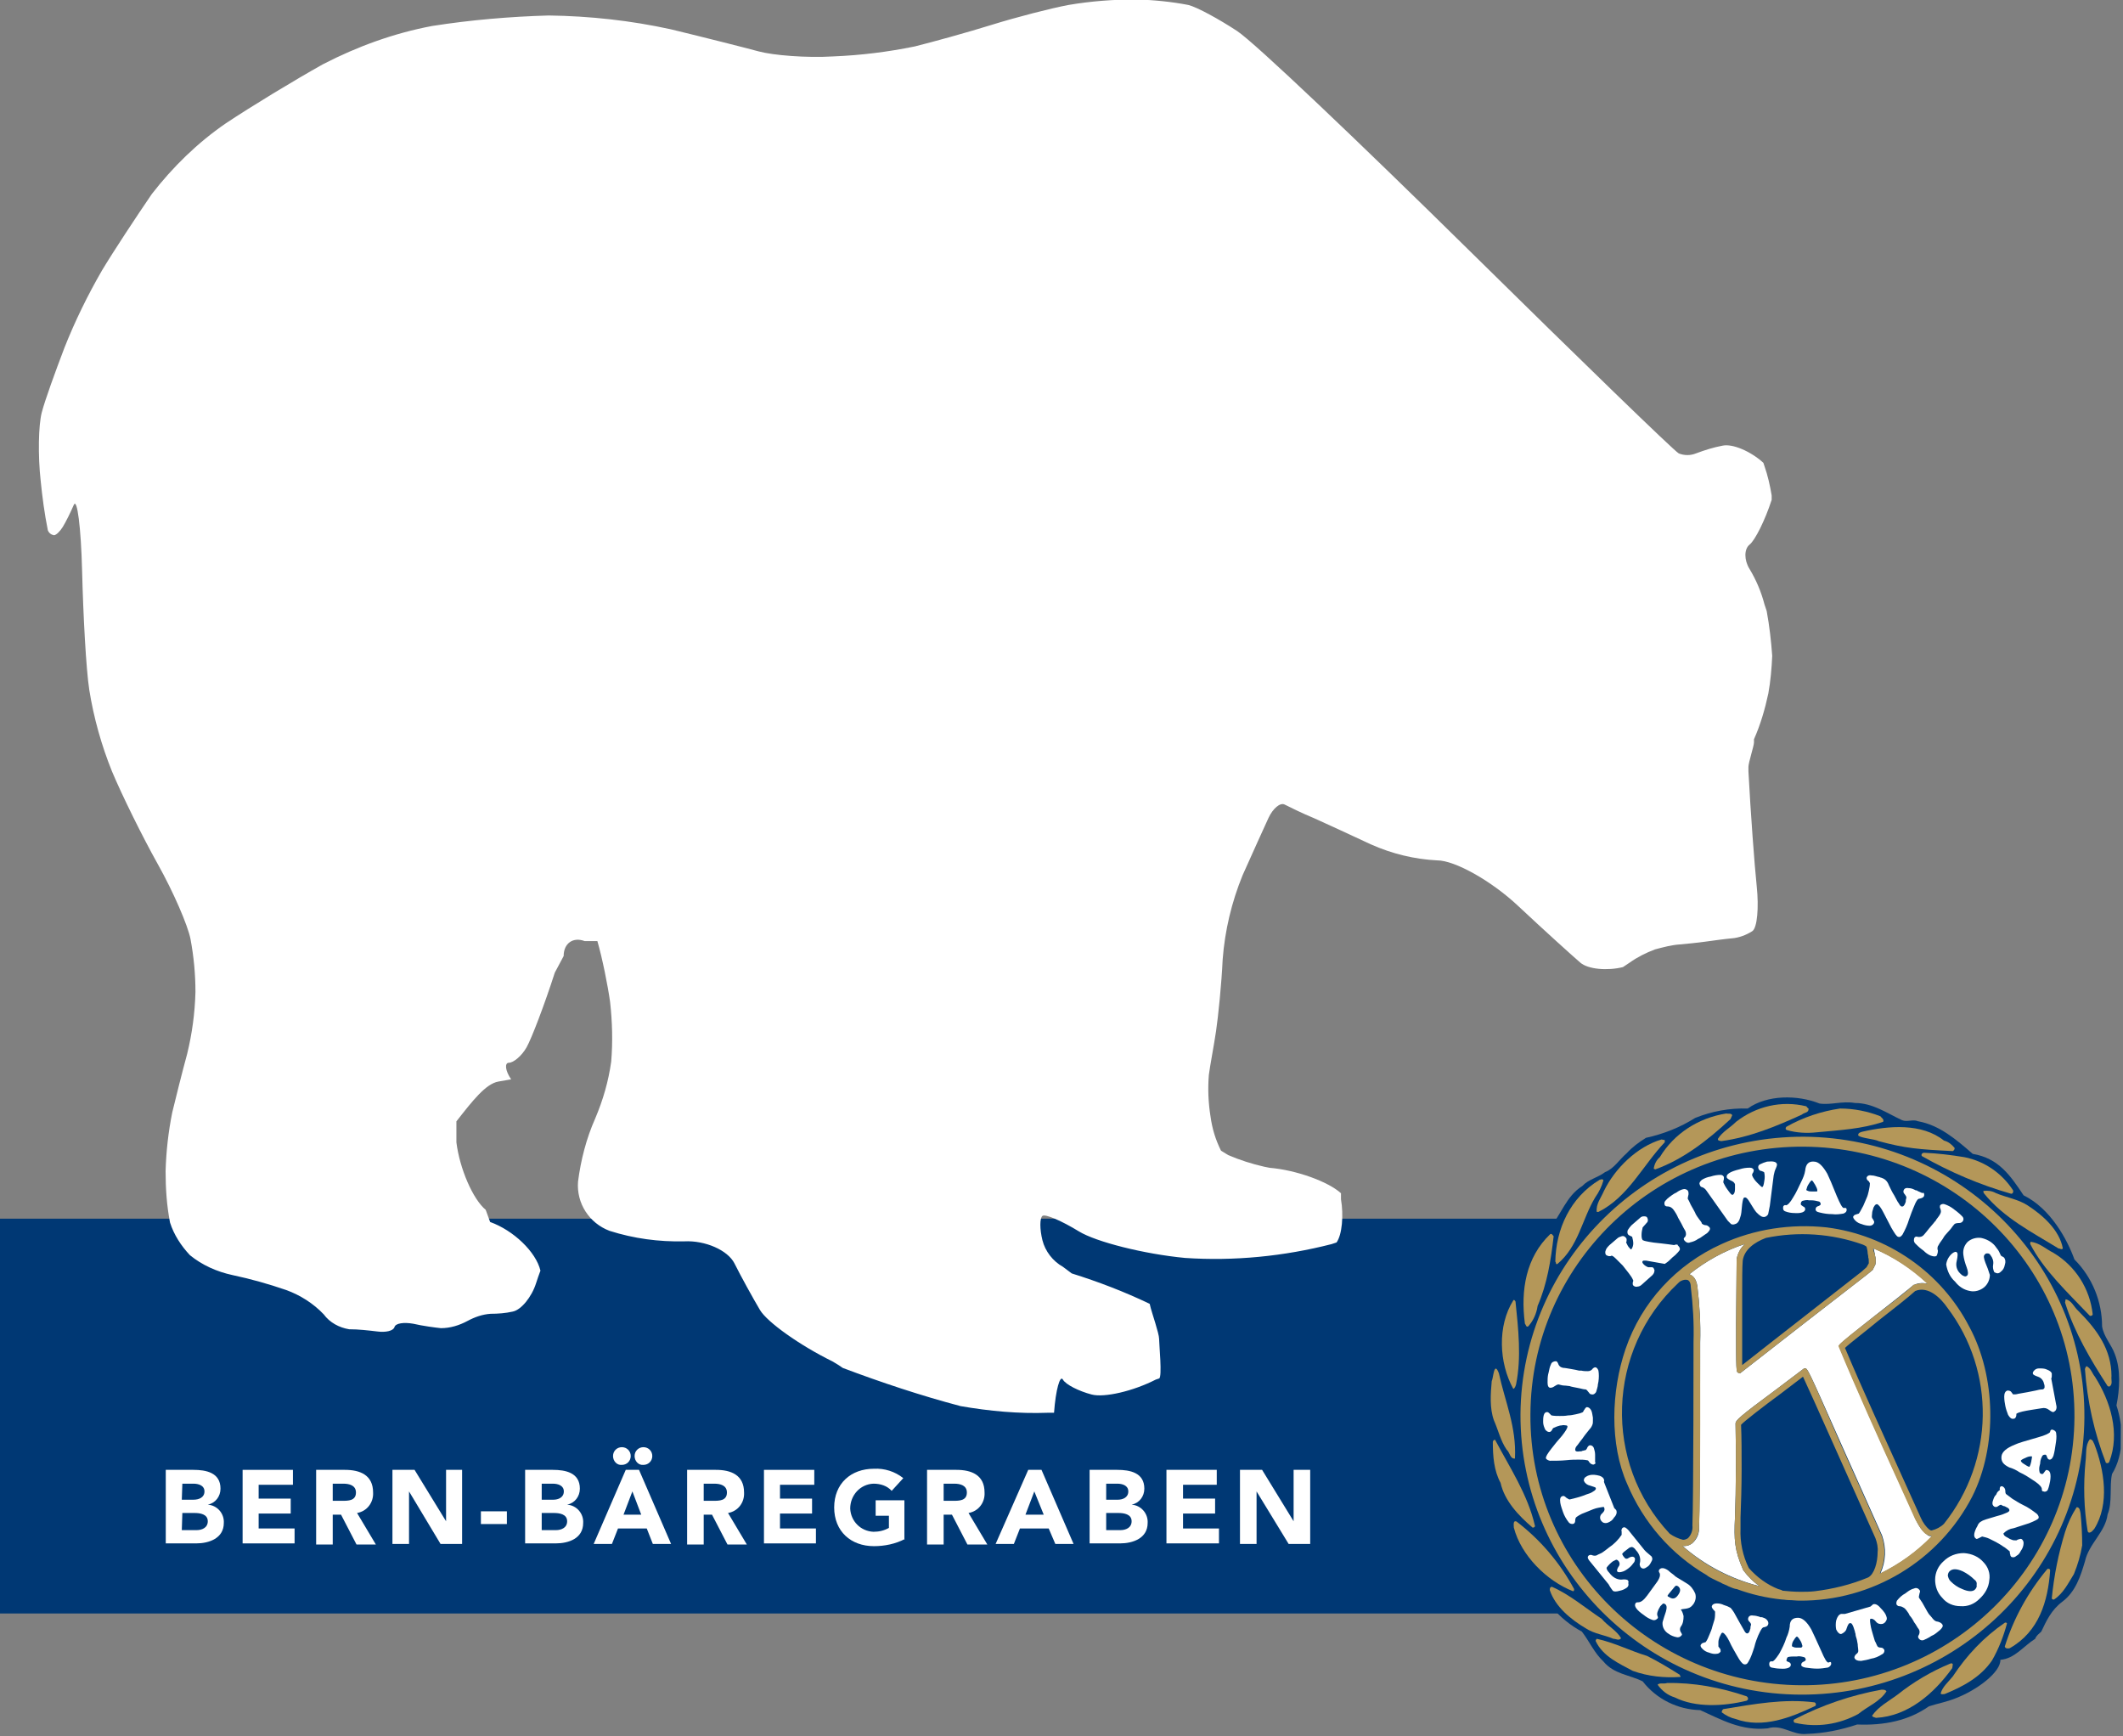 <?xml version="1.0" encoding="utf-8"?>
<!-- Generator: Adobe Illustrator 23.0.1, SVG Export Plug-In . SVG Version: 6.00 Build 0)  -->
<svg version="1.1" id="Ebene_1" xmlns="http://www.w3.org/2000/svg" xmlns:xlink="http://www.w3.org/1999/xlink" x="0px" y="0px"
	 viewBox="0 0 384 314" style="enable-background:new 0 0 384 314;" xml:space="preserve">
<rect x="0" y="0" width="384" height="314" fill="#808080" stroke="none"/>
<style type="text/css">
	.st0{fill:#003874;}
	.st1{clip-path:url(#SVGID_1_);}
	.st2{fill:#B49759;}
	.st3{fill:#FFFFFF;}
	.st4{fill-rule:evenodd;clip-rule:evenodd;fill:#FFFFFF;}
</style>
<g id="Gruppe_195" transform="translate(-56.148 -91)">
	<rect id="Rechteck_87" x="56.1" y="311.4" class="st0" width="370" height="71.4"/>
	<g id="Gruppe_197" transform="translate(324.166 289.378)">
		<g id="Gruppe_196">
			<g>
				<defs>
					
						<rect id="SVGID_3_" x="0.4" y="0" transform="matrix(5.870700e-03 -1 1 5.870700e-03 -4.249253e-02 115.346)" width="115.2" height="115.3"/>
				</defs>
				<clipPath id="SVGID_1_">
					<use xlink:href="#SVGID_3_"  style="overflow:visible;"/>
				</clipPath>
				<g id="Gruppe_195-2" class="st1">
					<path id="Pfad_262" class="st0" d="M61.1,1.2c2.1,0.3,4.1-0.5,6.4-0.1c3.2,0,5.7,1.8,8.5,3.1c0.9,0.4,2-0.2,2.9,0.2
						c3.9,0.7,6.9,3.3,9.9,5.9c4.7,0.8,6.8,3.9,9.2,7.5c4.9,2.4,7.9,8,9.2,11.6c3.2,3.2,5,7.6,5,12.1c0.3,1.9,1.7,3.3,2.3,5
						c1.1,2.8,0.9,6.3,0.3,9.3c1.3,3.9,1.4,8.8-0.8,12.4c-0.5,2.2,0.1,5.1-0.8,7.3c-0.4,3.2-3.4,5.3-4.1,8.5
						c-0.8,2.7-1.7,5.5-4.1,7.3c-2,1.5-2.9,3.5-3.8,5.4c-0.4,0.4-0.9,0.7-1.1,1.3c-2.1,1.3-3.7,3.6-6.3,3.8c0.1,2.2-4.2,5.5-8.2,7
						c-1.5,0.6-3.1,0.9-4.7,1.4c-3.7,2.6-8.1,3.5-13,3.3c-3,1-6,1.6-9.1,1.7c-2.6,0.3-4.4-1.8-7.1-1c-4.8,0.5-8.4-1.6-12.2-3.3
						c-4.1-0.1-7.9-2-10.4-5.2c-2.4-1.2-5.2-1.3-7.1-3.6c-1.7-1.6-2.5-3.6-3.9-5.4c-4.1-2.2-7.2-5.9-8.8-10.3
						c-1.5-1.8-3.3-3.6-3.9-5.8c-1.5-2.4-0.6-5.7-2.1-8.1C1,69.2,0.4,64.9,1.4,61c0.1-2.2-0.9-4.1-1-6.3c-0.3-3.1,1-5.9,2.1-8.6
						c-0.8-4.6,1.1-8.8,3.9-12.2c0.7-3.9,2.8-7.5,5.8-10.1c2.2-2.5,3-5.8,6-7.7c1.1-1.2,2.8-1.5,4.1-2.5c1.6-0.6,2.6-2.3,3.9-3.4
						c1-1.1,2.2-2,3.5-2.8c3.2-0.7,6.2-1.9,8.9-3.6c3-1.2,6.2-1.8,9.5-1.7C51.6-0.4,57.1-0.4,61.1,1.2L61.1,1.2z"/>
				</g>
			</g>
		</g>
		<path id="Pfad_263" class="st2" d="M8.8,57.4C8.9,30.5,31.1,8.8,58.3,9c27.1,0.2,49.1,22.1,48.9,49s-22.4,48.6-49.5,48.4
			C30.6,106.2,8.6,84.3,8.8,57.4L8.8,57.4z M7,57.4C6.9,85.2,29.6,108,57.7,108.1S108.8,85.8,109,58S86.4,7.4,58.3,7.2
			C30.2,7.1,7.2,29.6,7,57.4z"/>
		<path id="Pfad_264" class="st2" d="M59.1,2.1c0.1,0.8-0.8,0.7-1.2,1.1C53.3,5.3,48.5,7.3,43.3,8c-0.2-0.1-0.6,0-0.6-0.4
			c0.8-1.3,2.2-2,3.3-3.1c3.6-2.8,8.2-3.9,12.7-2.8C58.8,1.8,58.9,2,59.1,2.1L59.1,2.1z"/>
		<path id="Pfad_265" class="st2" d="M72.1,3.5c0.2,0.3,0.7,0.5,0.5,1C68.8,5.8,64.8,6,60.6,6.4c-1.8,0.2-3.7,0.1-5.4-0.4
			c-0.3-0.1-0.3-0.4-0.1-0.6c3-1.7,6.3-2.8,9.7-3.3C67.3,2.1,69.8,2.6,72.1,3.5L72.1,3.5z"/>
		<path id="Pfad_266" class="st2" d="M45.3,3.3L45,4c-4.2,3.9-8.6,7.3-13.6,9.1c-0.1,0-0.2-0.1-0.3-0.1c0.1-0.8,0.5-1.6,1.1-2.1
			c2.6-4.3,7-7.1,12-7.9C44.6,3.1,45.1,2.9,45.3,3.3L45.3,3.3z"/>
		<path id="Pfad_267" class="st2" d="M85.5,9.2c0.1,0.2-0.1,0.5-0.3,0.6C79.1,9.5,76.6,9.3,71.8,8c-0.8-0.4-3-0.5-3.7-1
			c-0.1-0.5,0.4-0.6,0.7-0.7c4.8-1.1,10.8-1.6,14.8,1.6C84.4,8.1,85,8.6,85.5,9.2L85.5,9.2z"/>
		<path id="Pfad_268" class="st2" d="M33.1,8.2c-4,4.2-6.6,9.9-12,12.6h-0.3c-0.2-1.4,0.8-2.6,1.3-3.8c2-4.1,6-8,10.4-9.3l0.6,0.1
			L33.1,8.2L33.1,8.2z"/>
		<path id="Pfad_269" class="st2" d="M87.3,10.9c3.6,0.7,6.8,2.9,8.8,6c0.1,0.3-0.1,0.7-0.4,0.6c-5.6-1.6-11-3.9-16.1-6.8
			c-0.2-0.3,0.1-0.6,0.4-0.6C82.4,10.2,84.9,10.5,87.3,10.9L87.3,10.9z"/>
		<path id="Pfad_270" class="st2" d="M22,15.1c-0.3,1.1-0.8,2.1-1.5,3.1c-2.4,4-3,8.8-6.8,12c-0.4,0.2-0.2-0.3-0.4-0.4
			c0.1-5.9,2.7-11.6,8-14.8C21.6,14.9,21.9,14.8,22,15.1L22,15.1z"/>
		<path id="Pfad_271" class="st2" d="M98.7,19.6c2.8,1.8,5.8,4.5,6.4,7.8c-0.2,0.3-0.5,0-0.8,0c-4.7-2.9-9.9-5.5-13.5-10
			c-0.1-0.1,0-0.3-0.1-0.4c0.8-0.1,1.6,0,2.3,0.4C94.9,18.2,97,18.5,98.7,19.6L98.7,19.6z"/>
		<path id="Pfad_272" class="st2" d="M13,25.2c-0.5,4.4-1.2,8.7-2.9,12.6c-0.2,1.4-0.8,2.7-1.7,3.7C8,41.7,8,41.2,7.8,41
			C7,34.9,8,29,12.4,24.8C12.7,24.7,12.8,25,13,25.2L13,25.2z"/>
		<path id="Pfad_273" class="st2" d="M103.4,28.2c4,2.4,6.6,6.5,7.1,11.1c0,0.2-0.2,0.3-0.4,0.3c-0.1,0-0.1,0-0.2-0.1
			c-3.9-4.1-8.3-8.2-10.7-12.9c0-0.2,0-0.3,0.1-0.4C100.9,26.4,102,27.5,103.4,28.2L103.4,28.2z"/>
		<path id="Pfad_274" class="st2" d="M107.9,38.7c3.4,3.4,6,7,6,11.8c-0.1,0.7,0.3,1.5-0.4,1.9l-0.3-0.1c-3.1-4.8-6-9.7-7.7-15.1
			l0.1-0.6C106.7,36.8,107.1,38,107.9,38.7L107.9,38.7z"/>
		<path id="Pfad_275" class="st2" d="M6.1,37c0.5,4.9,1.1,10.1,0.1,15c-0.1,0.3-0.2,0.7-0.5,0.8c-2.6-4.7-2.9-11.4,0-16
			C5.8,36.6,6,36.8,6.1,37L6.1,37z"/>
		<path id="Pfad_276" class="st2" d="M110.9,50.6c2.8,4.4,4.6,10.2,2.6,15.4c-0.1,0.2-0.3,0.3-0.5,0.2c0,0,0,0-0.1,0
			c-2.1-5.4-3.4-11.2-3.8-17c0.1-0.2,0.1-0.4,0.3-0.5C110.2,49.1,110.4,50,110.9,50.6L110.9,50.6z"/>
		<path id="Pfad_277" class="st2" d="M3.1,50c1.1,5.1,3.2,9.7,2.9,15.4c-0.9,0.1-0.9-1.1-1.5-1.6c-1.1-1.6-1.5-3.5-2.3-5.3
			c-0.8-2.2-0.6-4.8-0.4-7.1C2.1,50.9,2.2,47.6,3.1,50L3.1,50z"/>
		<path id="Pfad_278" class="st2" d="M110.8,62.8c1.8,4.7,2.8,10.8,0,15.3c-0.3,0.3-0.5,0.7-1,0.7l-0.2-0.2
			c-0.7-4.2-0.8-8.4-0.4-12.6c0.2-1.4-0.1-3,0.8-4.1C110.6,62,110.6,62.5,110.8,62.8L110.8,62.8z"/>
		<path id="Pfad_279" class="st2" d="M2.4,62c2.7,5.1,5.9,9.9,7.2,15.5c0.1,0.2-0.1,0.4-0.4,0.4c-2.6-2.2-5.1-4.9-5.8-8.1
			C2.2,67.6,2,65,2,62.4C2,62.2,2.2,62,2.4,62L2.4,62z"/>
		<path id="Pfad_280" class="st2" d="M108.3,75.3c0.2,1.9,0.3,3.9,0.3,5.8c-0.3,1.8-0.8,3.5-1.5,5.2c-1,1.6-1.9,3.5-3.6,4.6
			c-0.2,0-0.3,0-0.4-0.2c0.4-4.1,1.2-8.1,2.4-12c0.5-1.6,1.2-3.1,2.1-4.5C108.2,74.2,108.2,74.9,108.3,75.3L108.3,75.3z"/>
		<path id="Pfad_281" class="st2" d="M6.3,76.8c4.3,3.3,7.8,7.4,10.4,12.2c0,0.2,0,0.4-0.2,0.4c-4.8-1.9-9.4-6.5-10.7-11.5
			C5.8,77.5,5.6,76.5,6.3,76.8L6.3,76.8z"/>
		<path id="Pfad_282" class="st2" d="M102.8,85.7c-0.4,5.5-2,11-7.3,14c-0.3,0.1-0.8,0.1-0.9-0.3c1.6-5.1,4.2-9.8,7.6-13.9
			c0.1-0.2,0.3-0.2,0.5-0.1C102.8,85.5,102.8,85.6,102.8,85.7L102.8,85.7z"/>
		<path id="Pfad_283" class="st2" d="M21.7,94.4c1.1,1.3,2.7,2.1,3.5,3.5c-0.4,0.5-0.9,0.1-1.4,0.1c-1.6-0.7-3.5-0.9-5-1.9
			c-2.7-1.6-5.5-3.9-6.5-6.9c0-0.2,0-0.6,0.4-0.6C15.9,90,18.7,92.4,21.7,94.4L21.7,94.4z"/>
		<path id="Pfad_284" class="st2" d="M95,95.2c-0.6,2.3-1.5,4.6-2.7,6.7c-2.1,3.1-5.4,4.8-8.6,6.1c-0.2,0-0.6,0.1-0.7-0.1
			c0.3-1.2,1.4-2.1,2.2-3.1c2.5-3.8,5.6-7.1,9.4-9.7C94.8,95,94.9,95.1,95,95.2L95,95.2z"/>
		<path id="Pfad_285" class="st2" d="M29.9,101.1c2,1,4,2.2,5.9,3.4c0,0.2,0.3,0.3,0.1,0.4c-2.9,0.2-5.8-0.1-8.6-1.1
			c-2.4-1.3-5.4-2.6-6.7-5.4c0-0.2,0.1-0.3,0.2-0.4C24,98.7,26.9,100.2,29.9,101.1z"/>
		<path id="Pfad_286" class="st2" d="M47.9,108.4c0.3,0.2,0.4,0.6,0,0.8c-4.1,1-9.2,1.3-13-0.6c-1.3-0.4-2.3-1.2-3.1-2.3
			c0.4-0.4,1.2-0.1,1.7-0.3C38.3,105.9,43.2,106.8,47.9,108.4L47.9,108.4z"/>
		<path id="Pfad_287" class="st2" d="M73.2,107.5c-1.2,1.9-3.4,2.7-5.1,4.1c-3.5,1.9-7.5,2.5-11.4,1.6c-0.2,0-0.3-0.2-0.3-0.4
			c0-0.1,0.1-0.1,0.1-0.2c5-2.6,10.3-4.4,15.8-5.4C72.7,107.2,73,107.2,73.2,107.5L73.2,107.5z"/>
		<path id="Pfad_288" class="st2" d="M60.2,109.5c0.2,0.1,0.3,0.3,0.2,0.5c0,0.1-0.1,0.2-0.2,0.2c-4.2,2-9.4,4.1-14.3,2.3
			c-0.9-0.2-1.7-0.6-2.5-1.2c0-0.3,0.2-0.6,0.4-0.6C49.3,109.8,54.7,108.8,60.2,109.5z"/>
		<path id="Pfad_289" class="st2" d="M85.2,102.6l-0.1,0.7c-3.3,4.6-8,8.7-13.8,9c-0.2-0.1-0.6-0.1-0.7-0.4c1.2-1.7,3-2.6,4.6-3.8
			c2.9-2.3,6.1-4.2,9.5-5.6C84.9,102.4,85.1,102.4,85.2,102.6L85.2,102.6z"/>
		<path id="Pfad_290" class="st3" d="M35.6,27c0.2,0.2,0.3,0.5,0.2,0.7c-0.2,0.3-0.5,0.6-0.8,0.9c-0.4,0.3-0.7,0.6-1,0.9
			c-0.3,0.3-0.6,0.5-0.9,0.7l-3.4-0.6c-0.1,0-0.2,0-0.3,0c-0.1,0-0.2,0-0.3,0.1C29,29.8,29,30,29.3,30.3c0.2,0.2,0.5,0.4,0.8,0.5
			c0.2,0,0.3,0,0.5,0c0.2,0,0.4,0,0.5,0.2c0.1,0.2,0.2,0.4,0.1,0.6c0,0.2-0.2,0.5-0.3,0.6l-1.9,1.7c-0.2,0.2-0.5,0.4-0.8,0.4
			c-0.3,0.1-0.6,0-0.8-0.2c-0.1-0.1-0.1-0.3-0.1-0.4c0-0.2,0.1-0.3,0.1-0.5c-0.2-0.5-0.5-0.9-0.8-1.3c-0.4-0.5-0.7-0.9-1.1-1.4
			c-0.5-0.5-0.9-0.9-1.2-1.2c-0.2-0.2-0.5-0.5-0.8-0.6c-0.3,0.2-0.7,0.1-1-0.1c-0.2-0.2-0.2-0.6-0.1-0.8c0.1-0.4,0.4-0.7,0.7-1
			l1.4-1.2c0.2-0.2,0.5-0.3,0.8-0.4c0.3-0.1,0.5,0,0.7,0.2c0.1,0.1,0.2,0.2,0.2,0.4c0,0.2,0,0.4-0.1,0.5c0.1,0.2,0.2,0.4,0.3,0.6
			c0.1,0.2,0.2,0.3,0.4,0.5c0.1,0.2,0.2,0.2,0.3,0.1c0.2-0.3,0.3-0.7,0.3-1c0-0.4-0.1-0.8-0.2-1.2l-0.6-0.3
			c-0.3-0.2-0.3-0.6-0.2-0.9c0.2-0.3,0.4-0.6,0.7-0.9l1.5-1.3c0.2-0.2,0.4-0.3,0.7-0.3c0.2,0,0.5,0,0.6,0.2c0.2,0.3,0.2,0.7,0,0.9
			c0,0,0,0,0,0c-0.3,0.3-0.5,0.6-0.8,0.9c-0.1,0.4-0.2,0.9-0.2,1.3c0,0.4,0,0.7,0.2,1c0.4,0.2,0.7,0.2,1.1,0.3
			c0.5,0.1,1.2,0.2,2.3,0.3c0.9,0.1,1.6,0.2,2.3,0.3c0.2-0.1,0.4-0.1,0.6-0.1C35.4,26.8,35.5,26.9,35.6,27L35.6,27z"/>
		<path id="Pfad_291" class="st3" d="M41.2,23.6c0.2,0.3,0,0.6-0.4,1c-0.4,0.3-0.9,0.6-1.3,0.9l-0.4,0.2c-0.4,0.3-0.9,0.5-1.4,0.6
			c-0.4,0.2-0.8,0-1.1-0.4c-0.1-0.2-0.1-0.4,0.1-0.5c0.3-0.3,0.3-0.8,0.1-1.2c-0.2-0.3-0.4-0.7-0.7-1.3c-0.3-0.6-0.6-1-0.7-1.3
			l-0.1-0.2l-0.1-0.2c-0.2-0.3-0.4-0.7-0.7-1c-0.3-0.3-0.6-0.4-1-0.4c-0.2,0-0.3-0.1-0.4-0.2c-0.1-0.3-0.1-0.6,0.1-0.8
			c0.4-0.5,1-0.9,1.6-1.3l0.4-0.2c0.4-0.3,0.8-0.5,1.2-0.6c0.3-0.1,0.7,0,0.9,0.3c0.1,0.2,0.1,0.4,0.1,0.6c-0.1,0.5-0.2,0.8-0.1,0.9
			c0.2,0.3,0.3,0.6,0.5,1c0.5,0.9,0.8,1.4,0.9,1.7c0.1,0.2,0.3,0.5,0.6,0.9s0.5,0.6,0.5,0.8c0.2,0.2,0.5,0.3,0.7,0.3
			C40.8,23.2,41,23.4,41.2,23.6L41.2,23.6z"/>
		<path id="Pfad_292" class="st4" d="M60.7,17c0-0.4-0.2-0.7-0.4-1.1c-0.3-0.5-0.5-0.8-0.6-0.8s-0.3,0.2-0.6,0.7
			c-0.2,0.3-0.3,0.6-0.4,1c0,0.1,0.1,0.1,0.3,0.2c0.2,0.1,0.5,0.1,0.7,0.1c0.2,0,0.5,0,0.7,0C60.6,17.1,60.7,17.1,60.7,17L60.7,17z
			 M66,20.4c0,0.4-0.3,0.6-0.6,0.7c-0.6,0.1-1.3,0.2-2,0.1c-0.8,0-1.5-0.1-2.3-0.3c-0.5-0.1-0.8-0.3-0.7-0.7c0-0.2,0.2-0.4,0.6-0.5
			c0.2-0.1,0.3-0.2,0.3-0.3c0-0.3-0.2-0.5-0.4-0.5c-0.4-0.1-0.8-0.2-1.3-0.2l-0.4,0c-0.4-0.1-0.8,0-1.2,0.1
			c-0.2,0.1-0.3,0.3-0.3,0.6c0,0.1,0.1,0.2,0.4,0.4c0.3,0.1,0.4,0.3,0.4,0.5c0,0.5-0.7,0.8-2,0.7c-0.5,0-1.1-0.1-1.6-0.3
			c-0.3-0.1-0.4-0.3-0.4-0.6c0-0.1,0-0.3,0.1-0.4c0.1-0.1,0.3-0.2,0.4-0.1c0.3,0,0.8-0.5,1.3-1.4c0.6-0.9,1-1.9,1.5-2.9
			c0.3-0.6,0.6-1.3,0.7-2c0.1-1.1,0.6-1.7,1.6-1.6c0.8,0,1.6,0.8,2.4,2.2c0.3,0.6,0.9,2,1.7,4c0.6,1.4,1,2.2,1.3,2.2
			C65.8,20,66,20.1,66,20.4L66,20.4z"/>
		<path id="Pfad_293" class="st3" d="M80,17.9c-0.1,0.3-0.4,0.4-0.8,0.5c-0.2,0-0.3,0.1-0.4,0.2c-0.3,0.4-0.5,0.9-0.7,1.4
			c-0.2,0.5-0.5,1.2-0.8,2.1c-0.3,1-0.7,1.9-1.2,2.8c-0.3,0.4-0.5,0.5-0.8,0.4c-0.3-0.1-0.6-0.6-1.2-1.6c-0.5-0.9-0.9-1.8-1.4-2.7
			c-0.5-1-0.9-1.5-1.2-1.6c-0.1,0-0.2,0-0.4,0.2c-0.1,0.2-0.3,0.4-0.3,0.6c-0.1,0.3-0.2,0.6-0.2,0.9c0,0.3-0.1,0.5,0,0.8
			c0.1,0.1,0.2,0.3,0.3,0.5c0.1,0.1,0.1,0.3,0,0.5c-0.1,0.2-0.4,0.4-0.7,0.4c-0.5,0-1-0.1-1.5-0.3c-0.4-0.1-0.8-0.3-1.1-0.6
			c-0.3-0.3-0.5-0.6-0.4-0.8c0.1-0.1,0.2-0.3,0.4-0.3c0,0,0.2-0.1,0.6-0.2c0.3-0.4,0.5-0.9,0.8-1.4c0.2-0.5,0.4-0.9,0.6-1.4
			c0.2-0.4,0.3-0.9,0.4-1.3c0.1-0.5,0.2-0.9,0.2-1.4c-0.1-0.2-0.2-0.4-0.4-0.5c-0.2-0.2-0.2-0.4-0.2-0.5c0.1-0.3,0.4-0.5,0.9-0.4
			c0.5,0,0.9,0.2,1.4,0.3c0.1,0,0.2,0.1,0.3,0.1c0.1,0,0.2,0.1,0.3,0.1c0.2,0.1,0.4,0.2,0.6,0.4c0.2,0.2,0.4,0.5,0.5,0.8
			c0.3,0.6,0.6,1.3,1,1.9c0.4,0.7,0.6,1.2,0.8,1.4c0.2,0.4,0.4,0.6,0.5,0.6c0.3,0.1,0.5-0.1,0.7-0.6c0.1-0.2,0.1-0.3,0.1-0.5
			c0-0.2,0.1-0.3,0.1-0.5s-0.1-0.3-0.3-0.6c-0.2-0.2-0.3-0.4-0.2-0.7c0.1-0.3,0.4-0.5,0.9-0.4c0.4,0,0.7,0.1,1.1,0.3
			c0.1,0,0.1,0.1,0.2,0.1c0,0,0,0,0,0l0.1,0c0.1,0,0.1,0,0.2,0.1c0.3,0.1,0.6,0.3,0.9,0.4C79.9,17.2,80.1,17.5,80,17.9L80,17.9z"/>
		<path id="Pfad_294" class="st3" d="M82.3,28.7c-0.2,0.2-0.5,0.2-1.1,0c-0.5-0.2-0.9-0.5-1.3-0.9l-0.4-0.3c-0.4-0.3-0.8-0.7-1.1-1
			c-0.3-0.3-0.3-0.8-0.1-1.1c0.1-0.1,0.3-0.2,0.5-0.1c0.4,0.1,0.9,0,1.2-0.4c0.2-0.2,0.5-0.6,0.9-1.1c0.4-0.5,0.8-0.9,1-1.2l0.2-0.2
			l0.1-0.2c0.2-0.3,0.5-0.6,0.7-1c0.2-0.3,0.2-0.7,0-1.1c-0.1-0.2,0-0.3,0-0.5c0.2-0.2,0.5-0.3,0.8-0.2c0.6,0.2,1.2,0.5,1.8,1
			l0.4,0.3c0.4,0.3,0.7,0.6,1,0.9c0.3,0.3,0.3,0.7,0,1c-0.1,0.1-0.3,0.2-0.5,0.2c-0.5,0-0.8,0.1-0.9,0.2c-0.2,0.2-0.4,0.5-0.7,0.9
			c-0.7,0.8-1.1,1.2-1.2,1.4s-0.3,0.5-0.6,0.9s-0.4,0.7-0.5,0.8c-0.1,0.3-0.1,0.5,0,0.8C82.5,28.2,82.4,28.4,82.3,28.7L82.3,28.7z"
			/>
		<path id="Pfad_295" class="st3" d="M90.9,34.4c-0.7,0.6-1.7,0.9-2.6,0.7c-1.1-0.2-2-0.8-2.7-1.7c-0.9-0.8-1.4-1.9-1.6-3.1
			c0.1-0.8,0.5-1.5,1.1-2c0.4-0.3,0.7-0.4,0.9-0.1c0.1,0.1,0.1,0.6-0.1,1.5c-0.2,0.8,0,1.6,0.6,2.2c0.2,0.2,0.4,0.4,0.7,0.5
			c0.2,0.1,0.4,0.1,0.6-0.1c0.2-0.2,0.2-0.7-0.1-1.5c-0.3-0.8-0.5-1.5-0.6-2.3c-0.1-0.9,0.2-1.7,0.8-2.3c0.7-0.6,1.6-0.8,2.4-0.7
			c1,0.2,1.9,0.7,2.5,1.4c0.2,0.3,0.4,0.5,0.6,0.8c0.2,0.3,0.3,0.6,0.5,1c0.1,0.1,0.2,0.1,0.3,0.2c0.1,0,0.2,0.1,0.3,0.2
			c0.2,0.3,0.3,0.7,0.1,1.3c-0.1,0.5-0.3,0.9-0.7,1.2c-0.2,0.2-0.4,0.3-0.6,0.3c-0.2,0-0.4-0.1-0.6-0.2c-0.2-0.4-0.3-0.9-0.2-1.4
			c0.1-0.6-0.1-1.2-0.5-1.7c-0.1-0.2-0.3-0.3-0.5-0.3c-0.2,0-0.4,0-0.5,0.2c-0.3,0.2-0.2,0.7,0.1,1.5c0.3,0.7,0.6,1.5,0.8,2.2
			C91.9,32.9,91.6,33.8,90.9,34.4L90.9,34.4z"/>
		<path id="Pfad_296" class="st3" d="M53.4,12.2c0,0.2-0.1,0.5-0.2,0.7c-0.2,0.4-0.3,0.8-0.4,1.3l-0.7,5.5c-0.1,0.5-0.2,1-0.3,1.5
			c-0.1,0.2-0.3,0.4-0.6,0.5c-0.5,0.1-0.9-0.2-1.5-0.8c-0.2-0.2-0.6-0.8-1.2-1.8c-0.4-0.7-0.7-1-1-0.9c-0.2,0-0.3,0.5-0.4,1.2
			c-0.1,1.3-0.2,2-0.3,2.2c-0.2,0.8-0.5,1.3-1,1.4c-0.2,0.1-0.5,0.1-0.7,0c-0.2-0.2-0.4-0.4-0.6-0.6l-3.9-5.5
			c-0.2-0.3-0.5-0.5-0.8-0.6c-0.2,0-0.3-0.2-0.4-0.5c-0.1-0.3,0.1-0.5,0.4-0.8c0.5-0.3,1-0.5,1.6-0.6c0.6-0.2,1.2-0.3,1.8-0.3
			c0.3,0,0.6,0.2,0.6,0.5c0,0.2,0,0.4-0.1,0.6c0,0.1,0,0.2,0,0.3c0.2,0.4,0.4,0.8,0.7,1.2c0.5,0.7,0.8,1.1,1,1
			c0.2-0.1,0.4-0.4,0.4-1c0-0.2,0-0.5,0-0.9c-0.1-0.3-0.3-0.5-0.8-0.7c-0.4-0.2-0.7-0.4-0.7-0.6c-0.1-0.5,0.6-1,2.3-1.4
			c0.6-0.2,1.2-0.3,1.9-0.3c0.4,0,0.6,0.2,0.7,0.4c0,0.2-0.1,0.5-0.2,0.6c-0.1,0.1-0.1,0.3-0.1,0.4c0.2,0.5,0.5,0.9,0.9,1.3
			c0.5,0.5,0.8,0.8,0.9,0.8c0.2,0,0.3-0.4,0.4-1.1c0.1-0.5,0.1-1,0-1.5c0-0.1-0.2-0.2-0.5-0.3c-0.3,0-0.6-0.3-0.6-0.7
			c0-0.2,0.1-0.4,0.3-0.5c0.4-0.2,0.9-0.4,1.3-0.5C52.7,11.6,53.3,11.7,53.4,12.2L53.4,12.2z"/>
		<path id="Pfad_297" class="st3" d="M12.4,52.6c-0.3,0-0.5-0.3-0.5-0.9c0-0.5,0-1,0.1-1.5l0.1-0.4c0.1-0.5,0.2-1,0.4-1.4
			c0.1-0.4,0.5-0.6,0.9-0.6c0.2,0,0.3,0.2,0.4,0.4c0.1,0.4,0.4,0.7,0.9,0.8c0.3,0,0.8,0.1,1.4,0.2c0.6,0.1,1.1,0.2,1.5,0.3l0.2,0
			l0.2,0c0.4,0.1,0.8,0.1,1.2,0.1c0.4,0,0.7-0.2,0.9-0.5c0.1-0.1,0.3-0.2,0.4-0.2c0.3,0,0.5,0.3,0.6,0.6c0.1,0.6,0.1,1.3,0,2
			l-0.1,0.5c0,0.4-0.2,0.9-0.3,1.3c-0.1,0.3-0.5,0.6-0.8,0.5c-0.2,0-0.4-0.1-0.5-0.3c-0.3-0.4-0.5-0.6-0.6-0.6
			c-0.3,0-0.7-0.1-1.1-0.2c-1-0.2-1.6-0.3-1.8-0.4c-0.2,0-0.6-0.1-1-0.1S14,52,13.9,52c-0.3,0-0.5,0.2-0.7,0.3
			C12.9,52.5,12.7,52.6,12.4,52.6L12.4,52.6z"/>
		<path id="Pfad_298" class="st3" d="M20.2,66.5c-0.3,0-0.6-0.2-0.8-0.5c-0.1-0.2-0.2-0.3-0.4-0.3c-0.5-0.1-1-0.1-1.5-0.1
			c-0.6,0-1.3,0-2.2,0.1c-1,0.1-2,0.1-3,0.1c-0.4-0.1-0.7-0.3-0.7-0.5c0-0.3,0.3-0.8,1-1.7c0.6-0.8,1.2-1.5,1.9-2.3
			c0.7-0.9,1-1.4,1-1.7c0-0.1-0.1-0.2-0.3-0.2c-0.2,0-0.5-0.1-0.7,0c-0.3,0-0.6,0.1-0.9,0.2c-0.2,0.1-0.5,0.2-0.7,0.3
			c-0.1,0.2-0.2,0.3-0.3,0.5c-0.1,0.1-0.2,0.2-0.4,0.2c-0.3,0-0.5-0.2-0.7-0.4c-0.2-0.4-0.4-0.9-0.4-1.4c0-0.4,0-0.8,0.1-1.2
			c0.1-0.4,0.3-0.6,0.6-0.6c0.2,0,0.3,0.1,0.4,0.2c0,0,0.2,0.2,0.4,0.4c0.5,0.1,1,0.1,1.5,0.1c0.5,0,1,0,1.5-0.1
			c0.5,0,0.9-0.1,1.4-0.2c0.5-0.1,0.9-0.2,1.3-0.4c0.1-0.2,0.2-0.4,0.3-0.5c0.1-0.2,0.3-0.4,0.4-0.4c0.3,0,0.6,0.2,0.8,0.6
			c0.2,0.4,0.2,0.9,0.3,1.3c0,0.1,0,0.2,0,0.3c0,0.1,0,0.2,0,0.3c0,0.2,0,0.5-0.1,0.7c-0.1,0.3-0.3,0.6-0.5,0.8
			c-0.4,0.5-0.9,1.1-1.3,1.7c-0.5,0.6-0.8,1.1-1,1.3c-0.2,0.2-0.3,0.5-0.3,0.7c0,0.3,0.3,0.4,0.8,0.3c0.2,0,0.4,0,0.5-0.1
			c0.2,0,0.3-0.1,0.5-0.1c0.1,0,0.3-0.2,0.4-0.5c0.1-0.2,0.3-0.4,0.5-0.4c0.3,0,0.6,0.2,0.7,0.6c0.1,0.3,0.2,0.7,0.2,1.1
			c0,0.1,0,0.2,0,0.2c0,0,0,0,0,0c0,0,0,0.1,0,0.1c0,0.1,0,0.1,0,0.2c0,0.3,0,0.6,0,0.9C20.7,66.2,20.5,66.4,20.2,66.5L20.2,66.5z"
			/>
		<path id="Pfad_299" class="st3" d="M26.3,88.7c-0.4,0.3-0.8,0.5-1.3,0.6c-0.7,0.2-1.1,0.2-1.3,0c-0.1-0.1-0.2-0.3-0.3-0.4
			c-0.3-0.4-0.4-0.7-0.5-0.8l-3.5-4.3c-0.3-0.4-0.3-0.7,0-0.9c0.2-0.1,0.4-0.1,0.6,0c0.3,0.1,0.6,0.1,0.8,0c0.3-0.2,0.7-0.3,1-0.5
			c0.3-0.2,0.7-0.5,1.2-0.9c0.9-0.6,1.7-1.4,2.3-2.3c0-0.2,0-0.4,0-0.6c-0.1-0.2,0-0.4,0.1-0.6c0.2-0.2,0.4-0.2,0.6-0.1
			c0.3,0.2,0.6,0.5,0.8,0.8l2.1,2.6c0.3,0.4,0.7,0.9,1.1,1.2c0.2,0.2,0.5,0.4,0.7,0.6c0.2,0.3,0.2,0.6,0,0.9c-0.2,0.4-0.4,0.8-0.8,1
			c-0.5,0.4-0.9,0.4-1.2,0c-0.1-0.2-0.2-0.5-0.1-0.7c0.2-0.8-0.1-1.7-0.7-2.3c-0.2-0.3-0.4-0.5-0.7-0.6c-0.2,0-0.5,0.1-0.6,0.2
			l-0.9,0.7c-0.2,0.2-0.3,0.3-0.3,0.4c0.1,0.2,0.2,0.4,0.4,0.6c0.2,0.3,0.5,0.3,0.9,0c0.4-0.2,0.7-0.2,0.9,0c0.2,0.2,0.1,0.5,0,0.8
			c-0.3,0.4-0.6,0.8-1,1.1c-0.4,0.3-0.8,0.6-1.3,0.7c-0.4,0.1-0.7,0.1-0.8-0.1c-0.1-0.2,0-0.4,0.2-0.8c0.3-0.3,0.3-0.8,0-1.1
			c-0.1-0.1-0.2-0.2-0.4-0.2c-0.2,0.1-0.4,0.2-0.6,0.3c-0.4,0.3-0.8,0.7-1.1,1.1c-0.1,0.2,0.1,0.6,0.5,1c0.5,0.7,1.3,1.2,2.1,1.2
			c0.7-0.1,1.1,0,1.2,0.1c0.1,0.1,0.2,0.3,0.1,0.5C26.6,88.3,26.5,88.5,26.3,88.7L26.3,88.7z"/>
		<path id="Pfad_300" class="st4" d="M35.5,90.1c0.5-0.7,0.5-1.2,0-1.6c-0.3-0.2-0.5-0.1-0.7,0.2l-1,1.2c-0.1,0.1-0.1,0.2-0.2,0.3
			c0,0.1,0.1,0.2,0.2,0.2C34.5,90.9,35,90.8,35.5,90.1L35.5,90.1z M36.1,97.4c-0.2,0.3-0.6,0.4-0.9,0.3c-0.5-0.1-1-0.3-1.4-0.6
			c-0.7-0.4-1.2-1.2-1.1-2.1c0.2-0.7,0.4-1.3,0.6-1.9c0.2-0.7,0.2-1.2-0.2-1.4c-0.1-0.1-0.3-0.1-0.4,0c-0.1,0.1-0.2,0.2-0.3,0.3
			l-0.1,0.1c-0.5,0.8-0.7,1.4-0.5,1.8c0.1,0.2,0.1,0.4-0.1,0.5c-0.2,0.2-0.5,0.3-0.8,0.2c-0.6-0.2-1.1-0.5-1.6-0.9
			c-1.3-0.9-1.8-1.6-1.5-2.1c0.1-0.2,0.3-0.2,0.5-0.2c0.5,0,1-0.4,1.6-1.2l1.6-2.2c0.7-0.9,0.9-1.6,0.6-2c-0.1-0.1-0.1-0.4,0-0.5
			c0.3-0.4,0.9-0.4,1.7,0.2c0.1,0.1,0.3,0.3,0.6,0.5c0.3,0.2,0.5,0.4,0.6,0.5c0.3,0.2,0.6,0.4,0.8,0.5c0.8,0.5,1.3,0.8,1.3,0.8
			c0.7,0.4,1.2,1.1,1.5,1.8c0.2,0.6,0.1,1.3-0.3,1.9c-0.3,0.4-0.6,0.7-1.1,0.8c-0.4,0.1-0.8,0.1-1.2,0.2c0.3,0.4,0.4,0.8,0.5,1.2
			c0,0.7-0.1,1.4-0.5,1.9c-0.2,0.3-0.2,0.7,0,1C36.2,97.1,36.3,97.3,36.1,97.4L36.1,97.4z"/>
		<path id="Pfad_301" class="st3" d="M51.8,95.4c-0.1,0.3-0.3,0.4-0.7,0.5c-0.2,0-0.3,0.1-0.4,0.2c-0.3,0.4-0.5,0.9-0.7,1.3
			c-0.2,0.5-0.5,1.2-0.7,2.1c-0.3,0.9-0.6,1.9-1.1,2.7c-0.2,0.4-0.5,0.5-0.8,0.4c-0.3-0.1-0.7-0.6-1.2-1.5c-0.5-0.9-1-1.7-1.4-2.6
			c-0.5-1-0.9-1.5-1.2-1.6c-0.1,0-0.2,0-0.3,0.2c-0.1,0.2-0.2,0.4-0.3,0.6c-0.1,0.3-0.2,0.6-0.2,0.9c0,0.3,0,0.5,0,0.8
			c0.1,0.1,0.2,0.3,0.3,0.4c0.1,0.1,0.1,0.3,0.1,0.5c-0.1,0.2-0.4,0.4-0.6,0.4c-0.5,0.1-1,0-1.5-0.2c-0.4-0.1-0.8-0.3-1.1-0.6
			c-0.3-0.3-0.5-0.5-0.4-0.8c0.1-0.1,0.2-0.3,0.3-0.3c0,0,0.2-0.1,0.6-0.2c0.3-0.4,0.5-0.9,0.7-1.4c0.2-0.5,0.4-0.9,0.5-1.4
			c0.1-0.4,0.3-0.9,0.4-1.3c0.1-0.5,0.1-0.9,0.1-1.4c-0.1-0.2-0.3-0.3-0.4-0.5c-0.2-0.2-0.2-0.4-0.2-0.5c0.1-0.3,0.4-0.5,0.9-0.5
			c0.5,0,0.9,0.1,1.3,0.3c0.1,0,0.2,0.1,0.3,0.1c0.1,0,0.2,0.1,0.3,0.1c0.2,0.1,0.4,0.2,0.6,0.3c0.2,0.2,0.4,0.5,0.6,0.8
			c0.3,0.6,0.7,1.2,1,1.8c0.4,0.7,0.7,1.2,0.8,1.4c0.2,0.4,0.4,0.6,0.5,0.6c0.2,0.1,0.5-0.1,0.6-0.6c0.1-0.2,0.1-0.3,0.1-0.5
			c0-0.2,0.1-0.3,0.1-0.5c0-0.1-0.1-0.3-0.3-0.5c-0.2-0.2-0.3-0.4-0.2-0.7c0.1-0.3,0.4-0.5,0.9-0.4c0.4,0,0.7,0.1,1.1,0.2l0.2,0.1
			c0,0,0,0,0,0l0.1,0c0.1,0,0.1,0,0.2,0c0.3,0.1,0.6,0.2,0.8,0.4C51.8,94.8,51.9,95.1,51.8,95.4L51.8,95.4z"/>
		<path id="Pfad_302" class="st4" d="M58,99.3c-0.1-0.4-0.2-0.7-0.4-1c-0.3-0.5-0.5-0.7-0.6-0.7c-0.1,0-0.3,0.2-0.6,0.7
			c-0.2,0.3-0.3,0.6-0.3,1c0,0.1,0.1,0.1,0.3,0.2c0.2,0.1,0.5,0.1,0.7,0.1c0.2,0,0.5,0,0.7,0C57.9,99.5,58,99.4,58,99.3L58,99.3z
			 M63.2,102.5c0,0.3-0.3,0.6-0.6,0.7c-0.6,0.1-1.3,0.2-1.9,0.2c-0.7,0-1.5-0.1-2.2-0.2c-0.5-0.1-0.8-0.3-0.7-0.6
			c0-0.2,0.2-0.4,0.5-0.5c0.2-0.1,0.3-0.2,0.3-0.3c0-0.3-0.2-0.5-0.4-0.5c-0.4-0.1-0.8-0.2-1.2-0.1l-0.4,0c-0.4,0-0.8,0-1.2,0.1
			c-0.2,0.1-0.2,0.3-0.3,0.6c0,0.1,0.1,0.2,0.4,0.3s0.4,0.3,0.4,0.5c0,0.5-0.7,0.8-1.9,0.7c-0.5,0-1.1-0.1-1.6-0.2
			c-0.3-0.1-0.4-0.3-0.4-0.6c0-0.1,0-0.3,0.1-0.4c0.1-0.1,0.2-0.2,0.4-0.1c0.3,0,0.7-0.5,1.3-1.4c0.5-0.9,1-1.9,1.3-2.9
			c0.3-0.6,0.5-1.3,0.6-2c0-1.1,0.5-1.6,1.5-1.6c0.8,0,1.6,0.7,2.4,2.1c0.3,0.6,0.9,1.9,1.8,3.9c0.6,1.4,1,2.1,1.3,2.1
			C63.1,102.1,63.2,102.2,63.2,102.5L63.2,102.5z"/>
		<path id="Pfad_303" class="st3" d="M73.2,94c0.1,0.3,0.1,0.5-0.1,0.8c-0.1,0.2-0.3,0.4-0.6,0.5c-0.4,0.1-0.9,0-1.2-0.4
			c-0.3-0.4-0.7-0.6-1-0.5c-0.1,0-0.1,0.4,0,1c0.1,0.7,0.3,1.3,0.5,2c0.1,0.3,0.2,0.7,0.3,1c0.2,0.3,0.3,0.7,0.5,1
			c0.1,0.1,0.3,0.2,0.6,0.2s0.5,0.2,0.6,0.4c0.1,0.3-0.1,0.7-0.4,0.8c-0.6,0.4-1.3,0.7-2,0.8c-0.6,0.2-1.2,0.3-1.8,0.4
			c-0.7,0-1.1-0.2-1.2-0.6c0-0.2,0.1-0.4,0.3-0.6c0.3-0.2,0.4-0.4,0.4-0.6c0-0.4-0.1-0.8-0.1-1.2c-0.1-0.4-0.1-0.7-0.2-1
			c-0.1-0.3-0.2-0.6-0.2-0.9c-0.1-0.2-0.1-0.5-0.2-0.7c-0.1-0.3-0.2-0.7-0.4-1c-0.1-0.2-0.3-0.3-0.5-0.2c-0.1,0-0.3,0.3-0.5,0.9
			c-0.1,0.5-0.5,0.8-0.9,1c-0.2,0.1-0.4,0-0.6-0.2c-0.2-0.2-0.3-0.4-0.4-0.6c-0.1-0.5-0.1-1.1,0-1.6c0.2-0.7,0.5-1.1,0.9-1.2
			c0.1,0,0.2,0,0.3,0c0.1,0,0.2,0,0.4,0l4.5-1.3c0.1,0,0.2-0.1,0.3-0.2c0.1-0.1,0.2-0.1,0.2-0.2c0.4-0.2,0.9,0,1.4,0.6
			C72.8,93.1,73.1,93.6,73.2,94L73.2,94z"/>
		<path id="Pfad_304" class="st3" d="M83.3,95.4c0.2,0.3,0,0.6-0.4,1c-0.4,0.3-0.8,0.7-1.2,0.9l-0.4,0.2c-0.4,0.3-0.9,0.5-1.3,0.7
			c-0.4,0.2-0.8,0-1-0.3c-0.1-0.2-0.1-0.4,0-0.5c0.2-0.3,0.3-0.8,0-1.2c-0.2-0.2-0.4-0.7-0.8-1.2c-0.3-0.6-0.6-1-0.8-1.2l-0.1-0.2
			l-0.1-0.2c-0.2-0.3-0.4-0.6-0.7-0.9c-0.3-0.2-0.6-0.4-1-0.4c-0.2,0-0.3-0.1-0.4-0.2c-0.2-0.2-0.1-0.6,0-0.8c0.4-0.5,0.9-1,1.5-1.3
			l0.4-0.3c0.4-0.3,0.8-0.5,1.2-0.6c0.4-0.2,0.8,0,1,0.3c0.1,0.2,0.1,0.3,0,0.5c-0.1,0.5-0.2,0.8-0.1,0.9c0.2,0.3,0.4,0.6,0.6,0.9
			c0.5,0.9,0.8,1.4,0.9,1.6c0.1,0.2,0.3,0.5,0.6,0.8c0.3,0.4,0.5,0.6,0.6,0.7c0.2,0.2,0.5,0.3,0.7,0.3C82.8,95,83.1,95.1,83.3,95.4
			L83.3,95.4z"/>
		<path id="Pfad_305" class="st4" d="M89.1,87.3c-0.6-0.6-1.3-1.1-2.1-1.5c-1.1-0.5-1.9-0.5-2.4,0c-0.2,0.2-0.3,0.5-0.3,0.8
			c0.1,0.4,0.2,0.7,0.5,1c0.6,0.6,1.3,1.1,2.1,1.4c1.1,0.5,1.9,0.5,2.3,0.1c0.2-0.2,0.4-0.5,0.3-0.8C89.6,87.8,89.4,87.5,89.1,87.3
			L89.1,87.3z M90.7,84.1c0.9,0.9,1.3,2.1,1.1,3.3c-0.1,1.3-0.8,2.5-1.8,3.4c-0.9,0.9-2.1,1.4-3.4,1.3c-1.3,0-2.5-0.5-3.3-1.5
			c-0.9-0.9-1.3-2.1-1.3-3.3c0-1.3,0.6-2.5,1.5-3.3c1-1,2.3-1.5,3.7-1.5C88.7,82.6,89.9,83.2,90.7,84.1L90.7,84.1z"/>
		<path id="Pfad_306" class="st3" d="M94.3,70.5c0.3,0.2,0.4,0.5,0.4,0.8c0,0.2,0,0.3,0.1,0.5c0.4,0.3,0.8,0.6,1.2,0.9
			c0.5,0.3,1.1,0.7,1.9,1.1c0.9,0.4,1.7,1,2.5,1.6c0.3,0.3,0.4,0.6,0.3,0.8c-0.1,0.2-0.7,0.5-1.7,0.9c-0.9,0.3-1.9,0.6-2.8,0.9
			c-0.7,0.1-1.3,0.4-1.8,0.9c-0.1,0.1,0,0.2,0.1,0.4c0.2,0.2,0.4,0.3,0.6,0.4c0.3,0.2,0.5,0.3,0.8,0.4c0.2,0.1,0.5,0.1,0.8,0.1
			c0.2-0.1,0.3-0.2,0.5-0.2c0.2-0.1,0.3-0.1,0.5,0c0.2,0.2,0.3,0.4,0.3,0.7c0,0.5-0.2,1-0.5,1.4c-0.2,0.4-0.4,0.7-0.8,0.9
			c-0.3,0.3-0.6,0.3-0.9,0.2c-0.1-0.1-0.2-0.2-0.2-0.4c0,0-0.1-0.2-0.1-0.6c-0.4-0.3-0.8-0.7-1.2-0.9c-0.4-0.3-0.8-0.5-1.3-0.8
			c-0.4-0.2-0.8-0.4-1.2-0.6c-0.4-0.2-0.9-0.3-1.3-0.4c0,0-0.2,0.1-0.6,0.3c-0.2,0.1-0.4,0.2-0.5,0.1c-0.3-0.2-0.4-0.5-0.3-1
			c0.1-0.4,0.3-0.9,0.5-1.2l0.1-0.2c0-0.1,0.1-0.2,0.1-0.2c0.1-0.2,0.3-0.4,0.5-0.5c0.3-0.2,0.6-0.3,0.9-0.4c0.7-0.2,1.3-0.4,2-0.6
			c0.8-0.2,1.3-0.4,1.5-0.5c0.3-0.1,0.5-0.2,0.7-0.4c0.1-0.2,0-0.5-0.5-0.7c-0.2-0.1-0.3-0.2-0.5-0.2c-0.2-0.1-0.3-0.1-0.4-0.2
			s-0.3,0-0.6,0.2c-0.2,0.2-0.5,0.2-0.7,0.1c-0.3-0.2-0.4-0.5-0.3-0.9c0.1-0.3,0.2-0.7,0.4-1l0.1-0.1c0,0,0,0,0,0c0,0,0-0.1,0.1-0.1
			c0-0.1,0.1-0.1,0.1-0.2c0.1-0.3,0.3-0.5,0.6-0.7C93.6,70.4,94,70.3,94.3,70.5L94.3,70.5z"/>
		<path id="Pfad_307" class="st4" d="M99.4,65c-0.4,0-0.7,0.1-1.1,0.3c-0.5,0.2-0.8,0.4-0.8,0.5c0,0.1,0.2,0.4,0.6,0.6
			c0.3,0.2,0.6,0.4,0.9,0.5c0.1,0,0.1-0.1,0.2-0.3c0.1-0.2,0.1-0.4,0.2-0.7c0-0.2,0.1-0.4,0.1-0.7C99.6,65.1,99.5,65,99.4,65
			L99.4,65z M103.3,60.2c0.3,0.1,0.6,0.3,0.6,0.7c0.1,0.6,0,1.3-0.1,1.9c-0.1,0.7-0.2,1.4-0.4,2.1c-0.2,0.5-0.4,0.7-0.7,0.7
			c-0.2,0-0.4-0.2-0.5-0.6c-0.1-0.2-0.1-0.3-0.3-0.3c-0.3,0-0.5,0.1-0.6,0.4c-0.2,0.4-0.3,0.8-0.3,1.2l-0.1,0.4
			c-0.1,0.4-0.1,0.8,0,1.2c0.1,0.2,0.2,0.3,0.5,0.3c0.1,0,0.2-0.1,0.4-0.4s0.3-0.4,0.5-0.3c0.5,0.1,0.7,0.7,0.5,2
			c-0.1,0.5-0.2,1-0.4,1.5c-0.1,0.3-0.4,0.4-0.6,0.4c-0.1,0-0.3-0.1-0.4-0.1c-0.1-0.1-0.1-0.3-0.1-0.4c0-0.3-0.4-0.8-1.3-1.4
			c-0.9-0.6-1.8-1.2-2.7-1.6c-0.6-0.4-1.2-0.7-1.9-0.9C94.4,66.5,93.9,66,94,65c0.1-0.8,0.9-1.5,2.4-2.1c0.6-0.3,2-0.7,4.1-1.3
			c1.5-0.4,2.2-0.8,2.3-1C102.8,60.3,103,60.1,103.3,60.2L103.3,60.2z"/>
		<path id="Pfad_308" class="st3" d="M100.8,49.1c0.5,0,1,0,1.4,0.2c0.5,0.2,0.8,0.4,0.9,0.7c0,0.1,0,0.3,0,0.4c0,0.2,0,0.4-0.1,0.5
			l0.9,4.8c0.1,0.3,0.1,0.7-0.1,1c-0.1,0.1-0.2,0.2-0.4,0.3c-0.2,0-0.4-0.1-0.8-0.4c-0.4-0.3-0.8-0.4-1.3-0.3l-1.9,0.3
			c-0.6,0.1-1.2,0.2-1.6,0.3c-0.4,0.1-0.8,0.2-1.1,0.4c0,0.2,0,0.4-0.1,0.6c-0.1,0.2-0.2,0.3-0.4,0.3c-0.4,0.1-0.7-0.2-1-0.7
			c-0.2-0.5-0.4-1.1-0.5-1.6c-0.1-0.5-0.2-1.1-0.2-1.7c0-0.6,0.2-1,0.6-1.1c0.3,0,0.6,0.1,0.7,0.3c0.1,0.1,0.2,0.3,0.3,0.4
			c0.3,0,0.6,0,0.9-0.1c0.5-0.1,1.1-0.2,1.7-0.3c0.5-0.1,1-0.2,1.5-0.3c0.4-0.1,0.8-0.2,1.2-0.2c0.2,0,0.4-0.2,0.4-0.4
			c0-0.2,0-0.4-0.1-0.6c-0.1-0.6-0.5-1.1-1.1-1.3c-0.6-0.2-0.9-0.4-0.9-0.5c-0.1-0.3,0.1-0.5,0.3-0.7
			C100.2,49.2,100.5,49.1,100.8,49.1L100.8,49.1z"/>
		<path id="Pfad_309" class="st3" d="M22.8,77c-0.3,0.1-0.5,0.1-0.8,0c-0.2-0.1-0.4-0.3-0.5-0.5c-0.2-0.4-0.1-0.9,0.3-1.2
			c0.4-0.4,0.5-0.7,0.3-1.1c0-0.1-0.4,0-1,0.1s-1.3,0.4-2,0.7c-0.3,0.1-0.7,0.3-1,0.4c-0.2,0.1-0.6,0.3-1,0.6
			c-0.1,0.1-0.2,0.3-0.2,0.6c0,0.3-0.1,0.5-0.3,0.6c-0.3,0.1-0.7,0-0.9-0.3c-0.4-0.5-0.8-1.2-1-1.8c-0.2-0.6-0.4-1.1-0.5-1.7
			c-0.1-0.7,0-1.1,0.4-1.2c0.2-0.1,0.4,0,0.7,0.3c0.3,0.2,0.5,0.3,0.6,0.3c0.4-0.1,0.8-0.2,1.2-0.3c0.4-0.1,0.7-0.2,1-0.3
			c0.3-0.1,0.6-0.2,0.8-0.3l0.6-0.2c0.3-0.1,0.6-0.3,0.9-0.5c0.2-0.2,0.3-0.3,0.2-0.5c0-0.1-0.4-0.2-1-0.4c-0.5-0.1-0.9-0.4-1.1-0.8
			c-0.1-0.2,0-0.4,0.1-0.6c0.2-0.2,0.4-0.3,0.6-0.4c0.5-0.2,1-0.2,1.6-0.1c0.7,0.1,1.2,0.4,1.3,0.8c0,0.1,0.1,0.2,0,0.3
			c0,0.1,0,0.2,0.1,0.4l1.7,4.3c0,0.1,0.1,0.2,0.2,0.3c0.1,0.1,0.1,0.1,0.2,0.2c0.2,0.4,0.1,0.9-0.4,1.4
			C23.7,76.5,23.3,76.8,22.8,77L22.8,77z"/>
		<path id="Pfad_310" class="st3" d="M47.3,85.6c-1.6-3.6-1.7-5.5-1.5-9.6c0.2-4.9,0.2-12,0.1-16.9c0-0.6,0.6-1.2,7.5-6.3l4.9-3.7
			l0.1,0c0.5-0.1,0.5-0.1,6.4,13.2l7.6,17c0.8,2.3,0.7,4.7-0.3,6.9c3.5-1.7,6.7-4,9.4-6.8c-0.4,0.1-0.8,0-1-0.3c-1-0.5-2-2.6-2-2.7
			l-2.8-6.2c-3.7-8.1-7.8-17.2-11-24.9l-0.1-0.3l0.2-0.3c0.5-0.5,2.7-2.3,6.4-5.2c2.7-2.1,5.6-4.4,6.8-5.4l0.1-0.1l0.1,0
			c0.8-0.4,1.7-0.4,2.5-0.2c-2.8-2.7-6.2-4.9-9.8-6.4c0,0.2,0.1,0.4,0.1,0.6l0.1,0.4l0,0.2c0.2,0.6,0.2,1.1,0.1,1.7l-0.5,1
			c0,0-1.1,0.9-1.1,0.9l-11.1,8.6l-11.8,9.2l-0.3-0.1c-0.4-0.2-0.4-0.2-0.4-9c0,0,0.1-11.6,0.1-11.6c0.2-1,0.7-2,1.5-2.7
			c-3.7,1.2-7.1,3.1-10.1,5.5c0,0,0.1,0,0.1,0c0.5,0.2,1.2,0.7,1.4,2.2c0.4,3.3,0.6,6.7,0.5,10.1c0,0.3,0,28.4-0.2,33.2
			c0.1,1.2-0.3,2.3-1.2,3.1c-0.5,0.4-1.1,0.6-1.8,0.5c4,3.5,8.8,6,14,7.3C49.2,87.8,48.2,86.8,47.3,85.6L47.3,85.6z"/>
		<path id="Pfad_311" class="st2" d="M53.6,89c-2-0.8-3.8-2.1-5.3-3.8c-1.1-2.2-1.6-4.7-1.5-7.1c0-0.6,0-1.2,0-2
			c0.1-2.5,0.2-5.7,0.2-8.8c0-2.8,0-5.7-0.1-8c0.5-0.6,4.4-3.6,7-5.5c0,0,3.3-2.5,4.2-3.2c0.8,1.7,3.1,6.8,5.5,12.2l7.6,17
			c0.3,0.8,0.5,1.7,0.4,2.5c0,1.9-0.6,4-1.7,4.6c-3.1,1.3-6.4,2.1-9.7,2.5c-0.9,0.1-1.7,0.1-2.6,0.1c-1.1,0-2.2-0.1-3.2-0.2
			C54.3,89.2,54,89.1,53.6,89L53.6,89z M36.3,81.2c0.6,0.1,1.3-0.1,1.8-0.5c0.8-0.8,1.3-2,1.2-3.1c0.3-4.8,0.2-32.9,0.2-33.2
			c0.1-3.4-0.1-6.7-0.5-10.1c-0.2-1.4-0.8-2-1.4-2.2c0,0-0.1,0-0.1,0c3-2.4,6.4-4.3,10.1-5.5c-0.8,0.7-1.3,1.7-1.5,2.7
			c0,0.1-0.1,11.6-0.1,11.6c0,8.9,0,8.9,0.4,9l0.3,0.1l11.8-9.2l11.1-8.6c0,0,1.1-0.9,1.1-0.9l0.5-1c0.1-0.6,0.1-1.2-0.1-1.7l0-0.2
			L70.9,28c0-0.2-0.1-0.4-0.1-0.6c3.6,1.5,6.9,3.7,9.8,6.4c-0.8-0.2-1.7-0.1-2.5,0.2l-0.1,0L78,34.1c-1.2,1.1-4,3.3-6.8,5.4
			c-3.7,2.9-6,4.7-6.4,5.2L64.5,45l0.1,0.3c3.2,7.7,7.3,16.8,11,24.9l2.8,6.2c0.1,0.1,1.1,2.2,2,2.7c0.3,0.2,0.7,0.3,1,0.3
			c-2.7,2.8-5.9,5.1-9.4,6.8c1-2.2,1.1-4.7,0.3-6.9l-7.6-17C58.9,49,58.9,49,58.4,49.1l-0.1,0l-4.9,3.7c-6.9,5.1-7.5,5.7-7.5,6.3
			c0.1,4.9,0.1,12-0.1,16.9c-0.2,4.1-0.1,6,1.5,9.6c0.8,1.1,1.8,2.1,3,2.9C45.2,87.3,40.3,84.8,36.3,81.2L36.3,81.2z M34,79
			c-12.1-12.9-11.4-33.2,1.5-45.3c0.1-0.1,0.3-0.3,0.5-0.4c0.4-0.2,0.8-0.3,1.2-0.2c0.3,0.1,0.6,0.5,0.6,1.2c0.4,3.3,0.6,6.6,0.5,10
			c0,0.3,0,28.4-0.2,33.2c0.1,0.8-0.2,1.7-0.8,2.3c-0.3,0.2-0.6,0.3-0.9,0.3C35.6,79.9,34.7,79.5,34,79L34,79z M51.4,25.5
			c5.8-1.2,11.9-0.8,17.5,1.2c0.2,0.1,0.5,0.2,0.7,0.4c0.1,0.4,0.2,0.8,0.2,1.2l0.1,0.5l0,0.2c0.1,0.3,0.1,0.6,0.1,0.9
			c0,0.1,0,0.1,0,0.2c0,0-0.3,0.5-0.4,0.7l-0.9,0.8l-11,8.6c0,0-9.1,7.1-10.6,8.3c0-2.3,0-7.8,0-12.5c0-2.8,0-5.2,0.1-6.4
			C47.5,27.6,49.3,26.3,51.4,25.5L51.4,25.5z M84.2,38.1c8.8,11.6,8.5,27.7-0.6,39.1c-0.6,0.6-1.4,1-2.2,1.2c-0.1,0-0.2,0-0.2,0
			l-0.1-0.1l-0.1,0c-0.7-0.6-1.2-1.3-1.6-2.2l-2.8-6.2c-3.6-8-7.7-16.9-10.9-24.5c0.8-0.8,3.6-2.9,6-4.9c2.7-2.1,5.5-4.3,6.7-5.4
			C80.8,34.1,83.1,36.5,84.2,38.1L84.2,38.1z M88.7,72.3c4.6-9.1,4.3-21.8-0.5-30.7c-5.1-9.9-14.8-16.6-25.8-18
			c-6.5-0.7-13.1,0.3-19,3C35.2,30.3,28.9,37.1,26,45.6c-2.6,7.6-2.9,17.2,0.3,24.4c2.9,6.9,7.9,12.7,14.4,16.5c0,0,0.1,0,0.1,0.1
			c0.6,0.4,1.3,0.7,1.9,1c0.2,0.1,0.5,0.2,0.8,0.4c0.4,0.2,0.8,0.3,1.1,0.5c0.5,0.2,0.9,0.4,1.4,0.5c0,0,0,0,0.1,0
			c2.7,1,5.4,1.6,8.2,1.9l0,0c0.4,0,0.8,0.1,1.2,0.1c0.7,0,1.3,0.1,2,0.1C70.6,91.2,82.7,83.9,88.7,72.3L88.7,72.3z"/>
	</g>
	<path id="Pfad_312" class="st3" d="M71,194.3c-0.2-8-0.9-13.3-1.5-12c-0.6,1.4-1.5,3.2-2,4s-1.2,1.5-1.6,1.5
		c-0.5-0.1-0.9-0.4-1.1-0.9c-0.6-3-1-6-1.3-9c-0.5-4.5-0.4-10,0.2-12.3s2.5-7.5,4.1-11.7c1.9-4.8,4.2-9.5,6.8-14
		c2.1-3.5,6.2-9.7,9-13.8c3.8-4.9,8.3-9.3,13.4-12.8c4.5-3,12.4-7.8,17.6-10.7c6.2-3.2,12.8-5.6,19.7-6.9c7-1.1,14.1-1.7,21.1-1.9
		c7.4,0.1,14.8,0.9,22.1,2.5c6.2,1.5,13.3,3.3,15.9,4c2.6,0.7,8.6,1.2,13.5,0.9c4.9-0.2,9.8-0.8,14.7-1.8c3.2-0.8,9.4-2.5,13.9-3.9
		s10.7-3,13.9-3.6c4.1-0.7,8.2-1,12.3-1c3.2,0.1,6.3,0.4,9.4,1c1.6,0.4,5.6,2.6,8.8,4.7s22.1,20.1,42.1,39.8s37,36.2,37.8,36.6
		c1,0.4,2.1,0.4,3.1,0c1.6-0.6,3.2-1.1,4.8-1.4c1.8-0.4,5.1,1,7.4,3.1l0.2,0.6c0.6,1.7,1,3.5,1.3,5.3v0.8c-1.2,3.7-3,7.3-4,8.1
		c-1,0.8-1,2.8,0,4.4c1.2,2,2.1,4.1,2.7,6.4l0.2,0.6l0.2,0.6c0.5,2.7,0.8,5.4,1,8.1c-0.1,2.3-0.3,4.6-0.7,6.8
		c-0.6,2.8-1.4,5.6-2.6,8.3v0.6c0,0.6-1,3.6-1,4.4v0.8c0.4,7.6,1.1,17,1.5,20.8s0.1,7.5-0.8,8.1c-1.1,0.7-2.4,1.2-3.7,1.3
		c-1.2,0.1-3.3,0.4-4.8,0.6c-1.4,0.2-3.5,0.4-4.6,0.5c-1.5,0.1-3,0.5-4.5,0.9c-1.6,0.6-3.2,1.4-4.6,2.4l-0.6,0.4l-0.6,0.4
		c-2.8,0.7-6.3,0.4-7.7-0.8s-6.5-5.8-11.3-10.3s-11.4-8.2-14.6-8.2c-4.1-0.2-8.2-1.2-12-2.9c-3.4-1.6-8-3.7-10.2-4.7
		c-2.2-0.9-4.6-2.1-5.4-2.5s-2.1,0.7-2.9,2.4s-2.9,6.4-4.7,10.4c-2,4.9-3.2,10-3.6,15.2c-0.2,4.4-0.8,10.3-1.2,13s-1.1,6.3-1.3,7.9
		c-0.2,2.5-0.1,5,0.3,7.5c0.3,2.2,0.9,4.2,1.9,6.2l1.3,0.8c2.1,0.9,4.3,1.6,6.5,2.1l1,0.2c4.8,0.4,10.6,2.5,12.9,4.6v1.1
		c0.5,2.9,0.2,6.4-0.8,7.8l-0.6,0.2L297,316c-8.6,2.2-17.6,3.1-26.5,2.5c-7.4-0.7-16.1-2.9-19.2-4.8c-3.1-1.9-6.1-3.2-6.6-2.8
		s-0.5,2.4,0,4.4c0.5,2,1.9,3.8,3.7,4.8l0.8,0.6l0.8,0.6c4.8,1.5,9.5,3.3,14.1,5.5l0.2,0.8c0.2,0.8,1.5,4.6,1.5,5.5c0,1,0.6,7,0,7.2
		l-0.6,0.2c-4.1,2.1-9.3,3.3-11.6,2.7s-4.7-1.8-5.2-2.7s-1.3,1.8-1.6,6h-1.1c-5.3,0.2-10.6-0.3-15.8-1.2c-7.2-1.9-14.4-4.3-21.3-6.9
		l-0.9-0.6l-1-0.6c-5.9-2.9-11.8-7.1-13.1-9.3s-3.4-6-4.6-8.4c-1.2-2.4-5.3-4.2-9.1-4c-4.6,0.1-9.1-0.5-13.5-1.9
		c-3.7-1.4-6-5-5.7-8.9c0.5-3.9,1.5-7.8,3.1-11.4c1.4-3.3,2.4-6.7,2.9-10.3c0.3-3.6,0.2-7.2-0.2-10.8c-0.4-2.9-1.4-7.9-2.3-11h-2.3
		c-2.1-0.8-3.8,0.4-3.8,2.7l-0.8,1.5l-0.8,1.5c-1.9,5.9-4.2,11.9-5.1,13.5c-0.9,1.6-2.4,2.8-3.2,2.8s-0.7,1.4,0.4,3l-2.3,0.4
		c-2.3,0.4-4.7,3.5-7.6,7.2v3.8c0.6,4.8,3,10.3,5.3,12.2l0.4,1.1l0.4,1.1c4.2,1.5,8.3,5.4,9.1,8.8l-0.4,1.1l-0.4,1.2
		c-0.8,2.5-2.7,4.8-4.2,5.1c-1.3,0.3-2.7,0.4-4,0.4c-1.5,0.1-2.9,0.6-4.2,1.3c-1.5,0.8-3.1,1.3-4.8,1.3c-1-0.1-3.3-0.4-5-0.8
		c-1.7-0.3-3.2-0.1-3.4,0.6s-1.6,1-3.1,0.8c-1.7-0.2-3.4-0.4-5.1-0.4c-1.8-0.3-3.5-1.2-4.6-2.7c-1.9-2-4.3-3.5-6.8-4.4
		c-3.2-1.1-6.4-2-9.7-2.7c-2.8-0.6-5.5-1.8-7.7-3.6c-1.6-1.7-2.9-3.7-3.6-5.9c-0.6-3.1-0.8-6.2-0.8-9.3c0.1-3.6,0.5-7.1,1.2-10.6
		c0.6-2.5,1.8-7.3,2.7-10.6c0.9-3.7,1.4-7.4,1.5-11.2c0-3.2-0.3-6.4-0.9-9.6c-0.5-2.5-3.1-8.5-5.9-13.5c-2.8-5-6.5-12.5-8.3-16.8
		c-1.9-4.7-3.3-9.7-4.1-14.7C71.7,211.9,71.2,202.2,71,194.3z"/>
	<g id="Gruppe_198" transform="translate(86.131 353.125)">
		<path id="Pfad_313" class="st3" d="M0,3.7h5c2.3,0,4.9,0.5,4.9,3.4c0,1.4-0.9,2.6-2.3,2.9v0c1.7,0.1,3,1.6,2.9,3.3
			c0,2.8-2.7,3.7-5,3.7H0V3.7z M2.9,9.1h2.1C6,9.1,7,8.7,7,7.6c0-1.1-1.1-1.4-2-1.4H3L2.9,9.1z M2.9,14.6h2.7c0.9,0,2-0.4,2-1.6
			c0-1.3-1.4-1.5-2.4-1.5H3L2.9,14.6z"/>
		<path id="Pfad_314" class="st3" d="M13.9,3.7H23v2.7h-6.2v2.5h5.8v2.7h-5.8v2.7h6.5v2.7h-9.4L13.9,3.7z"/>
		<path id="Pfad_315" class="st3" d="M27.2,3.7h5.2c2.7,0,5.1,0.9,5.1,4.1c0.1,1.8-1.1,3.4-2.9,3.7l3.4,5.7h-3.5l-2.8-5.4h-1.5v5.4
			h-3L27.2,3.7z M30.2,9.3h1.7c1.1,0,2.5,0,2.5-1.5c0-1.3-1.2-1.6-2.3-1.6h-1.9L30.2,9.3z"/>
		<path id="Pfad_316" class="st3" d="M41,3.7h4l5.7,9.3h0V3.7h2.9v13.4h-3.9L44,7.6h0v9.5h-3V3.7z"/>
		<path id="Pfad_317" class="st3" d="M61.7,13.5H57v-2.3h4.7V13.5z"/>
		<path id="Pfad_318" class="st3" d="M65,3.7h5c2.3,0,4.9,0.5,4.9,3.4c0,1.4-0.9,2.6-2.3,2.9v0c1.7,0.1,3,1.6,2.9,3.3
			c0,2.8-2.6,3.7-5,3.7H65L65,3.7z M68,9.1h2.1C71,9.1,72,8.7,72,7.6c0-1.1-1.1-1.4-2-1.4h-2L68,9.1z M68,14.6h2.6
			c0.9,0,2-0.4,2-1.6c0-1.3-1.4-1.5-2.4-1.5H68L68,14.6z"/>
		<path id="Pfad_319" class="st3" d="M83.2,3.7h2.4l5.8,13.4h-3.3L87,14.3h-5.2l-1.1,2.8h-3.3L83.2,3.7z M80.9,1.2
			c0-0.9,0.7-1.6,1.6-1.6c0.9,0,1.6,0.7,1.6,1.6c0,0.9-0.7,1.6-1.6,1.6C81.6,2.9,80.9,2.1,80.9,1.2L80.9,1.2z M84.4,7.6l-1.6,4.2H86
			L84.4,7.6z M84.8,1.2c0-0.9,0.7-1.6,1.6-1.6c0.9,0,1.6,0.7,1.6,1.6c0,0.9-0.7,1.6-1.6,1.6C85.5,2.9,84.8,2.1,84.8,1.2z"/>
		<path id="Pfad_320" class="st3" d="M94.3,3.7h5.2c2.7,0,5.1,0.9,5.1,4.1c0.1,1.8-1.1,3.4-2.9,3.7l3.4,5.7h-3.5l-2.8-5.4h-1.5v5.4
			h-3L94.3,3.7z M97.3,9.3H99c1.1,0,2.5,0,2.5-1.5c0-1.3-1.2-1.6-2.3-1.6h-1.9L97.3,9.3z"/>
		<path id="Pfad_321" class="st3" d="M108.2,3.7h9.1v2.7h-6.2v2.5h5.8v2.7h-5.8v2.7h6.5v2.7h-9.4L108.2,3.7z"/>
		<path id="Pfad_322" class="st3" d="M133.7,16.2c-1.7,0.9-3.7,1.3-5.6,1.3c-4.2,0-7.2-2.7-7.2-7s3-7,7.2-7c1.9-0.1,3.8,0.5,5.3,1.7
			l-2.1,2.3c-0.8-0.9-2-1.3-3.3-1.3c-2.4,0.1-4.2,2.1-4.2,4.5c0.1,2.3,1.9,4.1,4.2,4.2c1,0,1.9-0.2,2.8-0.7v-2.2h-2.4V9.2h5.2V16.2z
			"/>
		<path id="Pfad_323" class="st3" d="M137.8,3.7h5.2c2.7,0,5.1,0.9,5.1,4.1c0.1,1.8-1.1,3.4-2.9,3.7l3.4,5.7H145l-2.8-5.4h-1.5v5.4
			h-3V3.7z M140.7,9.3h1.7c1.1,0,2.5,0,2.5-1.5c0-1.3-1.2-1.6-2.3-1.6h-1.9L140.7,9.3z"/>
		<path id="Pfad_324" class="st3" d="M156,3.7h2.4l5.8,13.4h-3.3l-1.2-2.8h-5.2l-1.1,2.8h-3.3L156,3.7z M157.1,7.6l-1.6,4.2h3.3
			L157.1,7.6z"/>
		<path id="Pfad_325" class="st3" d="M167.1,3.7h5c2.3,0,4.9,0.5,4.9,3.4c0,1.4-0.9,2.6-2.3,2.9v0c1.7,0.1,3,1.6,2.9,3.3
			c0,2.8-2.7,3.7-5,3.7h-5.5L167.1,3.7z M170.1,9.1h2.1c0.9,0,1.9-0.4,1.9-1.5c0-1.1-1.1-1.4-2-1.4h-2V9.1z M170.1,14.6h2.6
			c0.9,0,2-0.4,2-1.6c0-1.3-1.4-1.5-2.4-1.5h-2.2L170.1,14.6z"/>
		<path id="Pfad_326" class="st3" d="M181,3.7h9.1v2.7h-6.1v2.5h5.8v2.7h-5.8v2.7h6.5v2.7H181L181,3.7z"/>
		<path id="Pfad_327" class="st3" d="M194.3,3.7h4L204,13h0V3.7h3v13.4h-3.9l-5.8-9.5h0v9.5h-3L194.3,3.7z"/>
	</g>
</g>
</svg>
